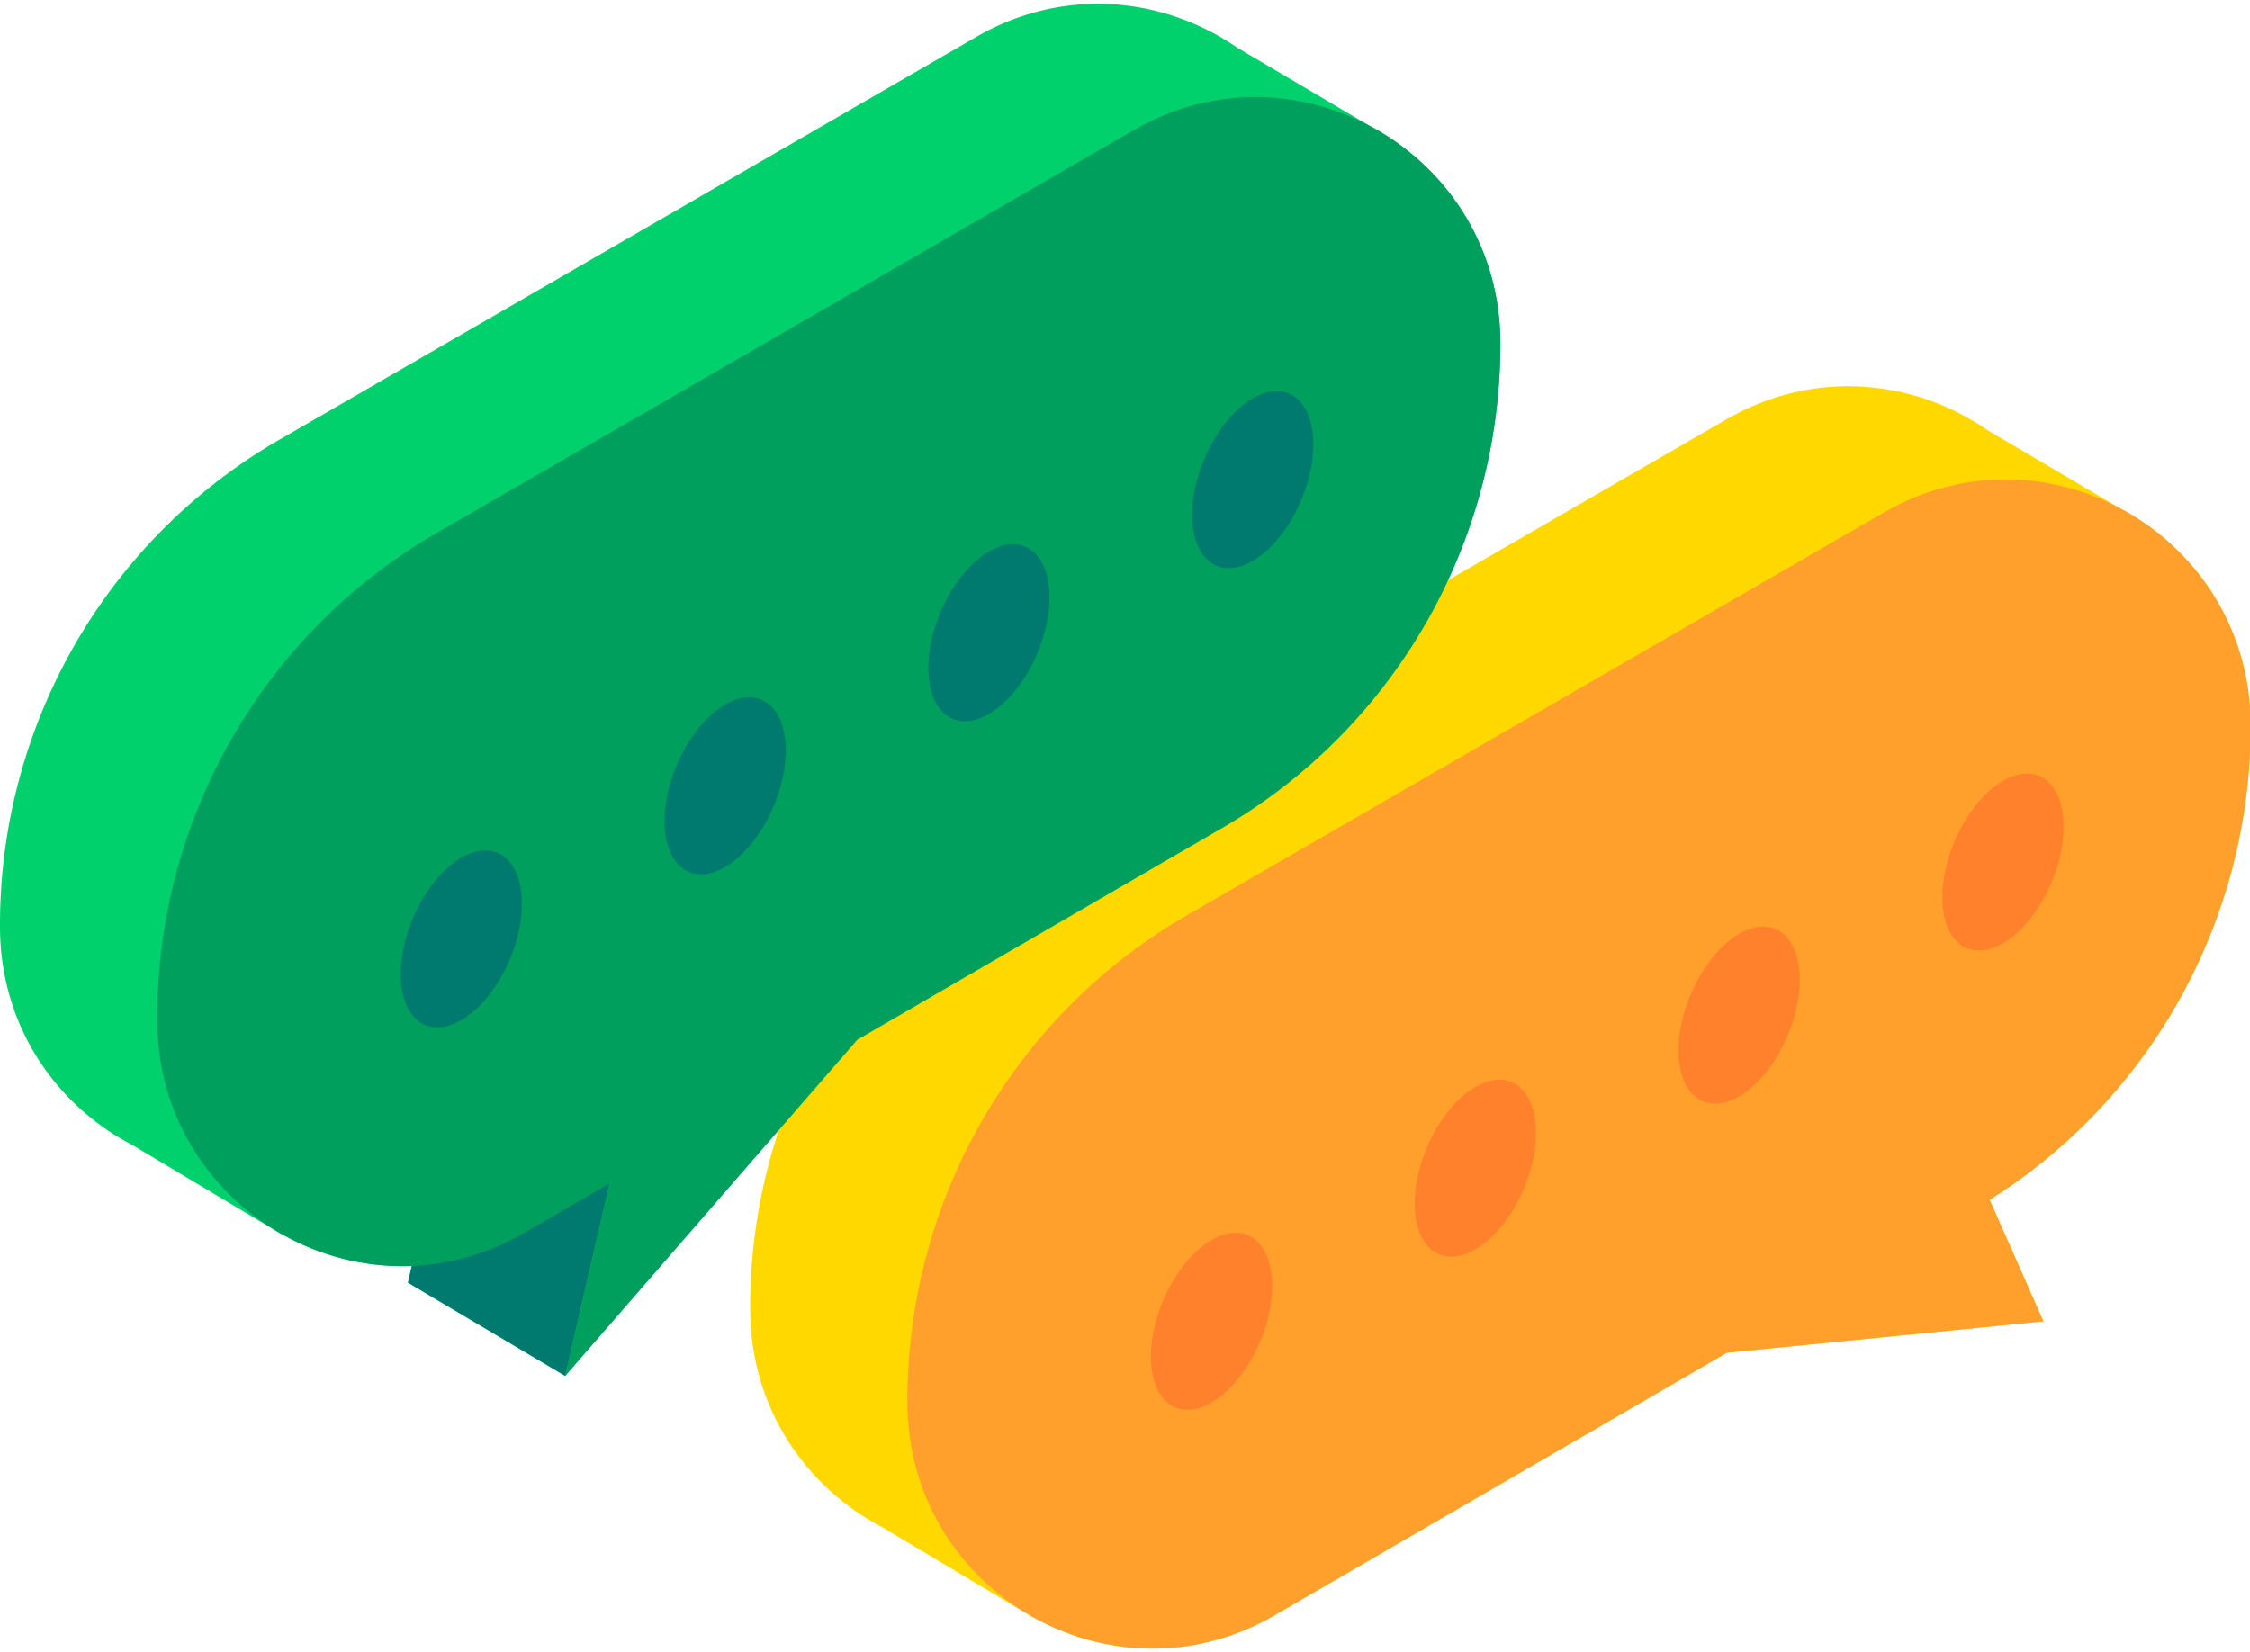 <?xml version="1.0" standalone="no"?><!DOCTYPE svg PUBLIC "-//W3C//DTD SVG 1.1//EN" "http://www.w3.org/Graphics/SVG/1.1/DTD/svg11.dtd"><svg t="1745997612650" class="icon" viewBox="0 0 1394 1024" version="1.1" xmlns="http://www.w3.org/2000/svg" p-id="6326" xmlns:xlink="http://www.w3.org/1999/xlink" width="272.266" height="200"><path d="M1394.383 449.797c0-61.244-34.446-110.461-81.735-135.222l0.044-0.033-80.428-47.463-0.044 0.044c-45.448-31.853-107.629-38.999-162.478-7.299L637.767 509.538c-107.008 61.865-172.969 176.487-172.969 300.588v1.024c0 61.549 34.794 110.962 82.465 135.604l-0.022 0.011 92.803 55.503 0.142-0.142c43.912 24.576 99.742 27.713 149.482-1.155l280.26-162.674 196.085-19.489-33.291-75.286C1333.052 680.285 1394.383 569.431 1394.383 449.787z" fill="#FFD800" p-id="6327"></path><path d="M1167.175 317.636L735.199 567.35C628.191 629.204 562.22 743.838 562.22 867.927v1.024c0 117.346 126.366 190.693 227.448 132.02l280.26-162.674 196.074-19.489-33.291-75.286C1333.052 680.285 1394.383 569.431 1394.383 449.787c0-117.215-126.126-190.584-227.208-132.14z" fill="#FF9F2C" p-id="6328"></path><path d="M788.175 797.021c0 27.79-16.809 60.078-37.539 72.116-20.731 12.037-37.539-0.741-37.539-28.53s16.809-60.078 37.539-72.116c20.731-12.037 37.539 0.741 37.539 28.541zM951.623 702.148c0 27.801-16.809 60.078-37.539 72.116-20.731 12.037-37.55-0.741-37.55-28.53s16.82-60.078 37.55-72.116c20.731-12.037 37.539 0.741 37.539 28.541zM1115.071 607.286c0 27.779-16.809 60.078-37.55 72.116-20.731 12.027-37.539-0.741-37.539-28.541 0-27.79 16.809-60.078 37.55-72.116 20.731-12.027 37.539 0.741 37.539 28.541zM1278.518 512.414c0 27.79-16.82 60.078-37.55 72.116-20.731 12.037-37.539-0.741-37.539-28.541 0-27.779 16.809-60.067 37.539-72.105 20.731-12.037 37.55 0.741 37.55 28.53z" fill="#FF812C" p-id="6329"></path><path d="M847.85 77.617l0.044-0.033-80.428-47.463-0.044 0.044c-45.448-31.853-107.629-38.999-162.478-7.299L172.969 272.58C65.961 334.445 0 449.068 0 573.168v1.024c0 61.56 34.805 110.973 82.465 135.604l-0.022 0.022 92.803 55.503 0.142-0.153a151.258 151.258 0 0 0 79.763 19.347l-2.397 10.349 97.443 57.823 27.539-119.231-0.109-0.065 3.671-2.124-3.562 2.179-27.539 119.242 180.932-208.395 226.021-131.181c106.703-61.941 172.446-176.4 172.446-300.272 0-61.244-34.457-110.461-81.746-135.222z" fill="#00D16D" p-id="6330"></path><path d="M350.197 852.676l-97.433-57.802 27.539-119.231 97.433 57.802z" fill="#007A6E" p-id="6331"></path><path d="M702.377 80.678L270.401 330.403C163.393 392.246 97.433 506.88 97.433 630.969v1.035c0 117.346 126.355 190.682 227.448 132.009l56.429-32.746-3.573 2.179-27.539 119.231 180.943-208.384 226.01-131.192c106.703-61.93 172.446-176.4 172.446-300.272 0-117.215-126.137-190.584-227.219-132.14z" fill="#009F5E" p-id="6332"></path><path d="M323.388 560.063c0 27.801-16.82 60.078-37.55 72.116-20.731 12.037-37.539-0.741-37.539-28.53s16.809-60.078 37.539-72.116c20.731-12.037 37.55 0.741 37.55 28.541zM486.836 465.19c0 27.801-16.82 60.078-37.55 72.116-20.731 12.037-37.539-0.741-37.539-28.53s16.809-60.078 37.539-72.116c20.731-12.037 37.539 0.741 37.539 28.541zM650.273 370.329c0 27.779-16.809 60.078-37.539 72.116-20.741 12.027-37.55-0.741-37.55-28.541 0-27.79 16.82-60.078 37.55-72.116 20.731-12.027 37.539 0.741 37.539 28.541zM813.721 275.456c0 27.79-16.809 60.078-37.55 72.116-20.731 12.037-37.539-0.741-37.539-28.541 0-27.779 16.809-60.067 37.55-72.116 20.731-12.027 37.539 0.752 37.539 28.541z" fill="#007A6E" p-id="6333"></path></svg>